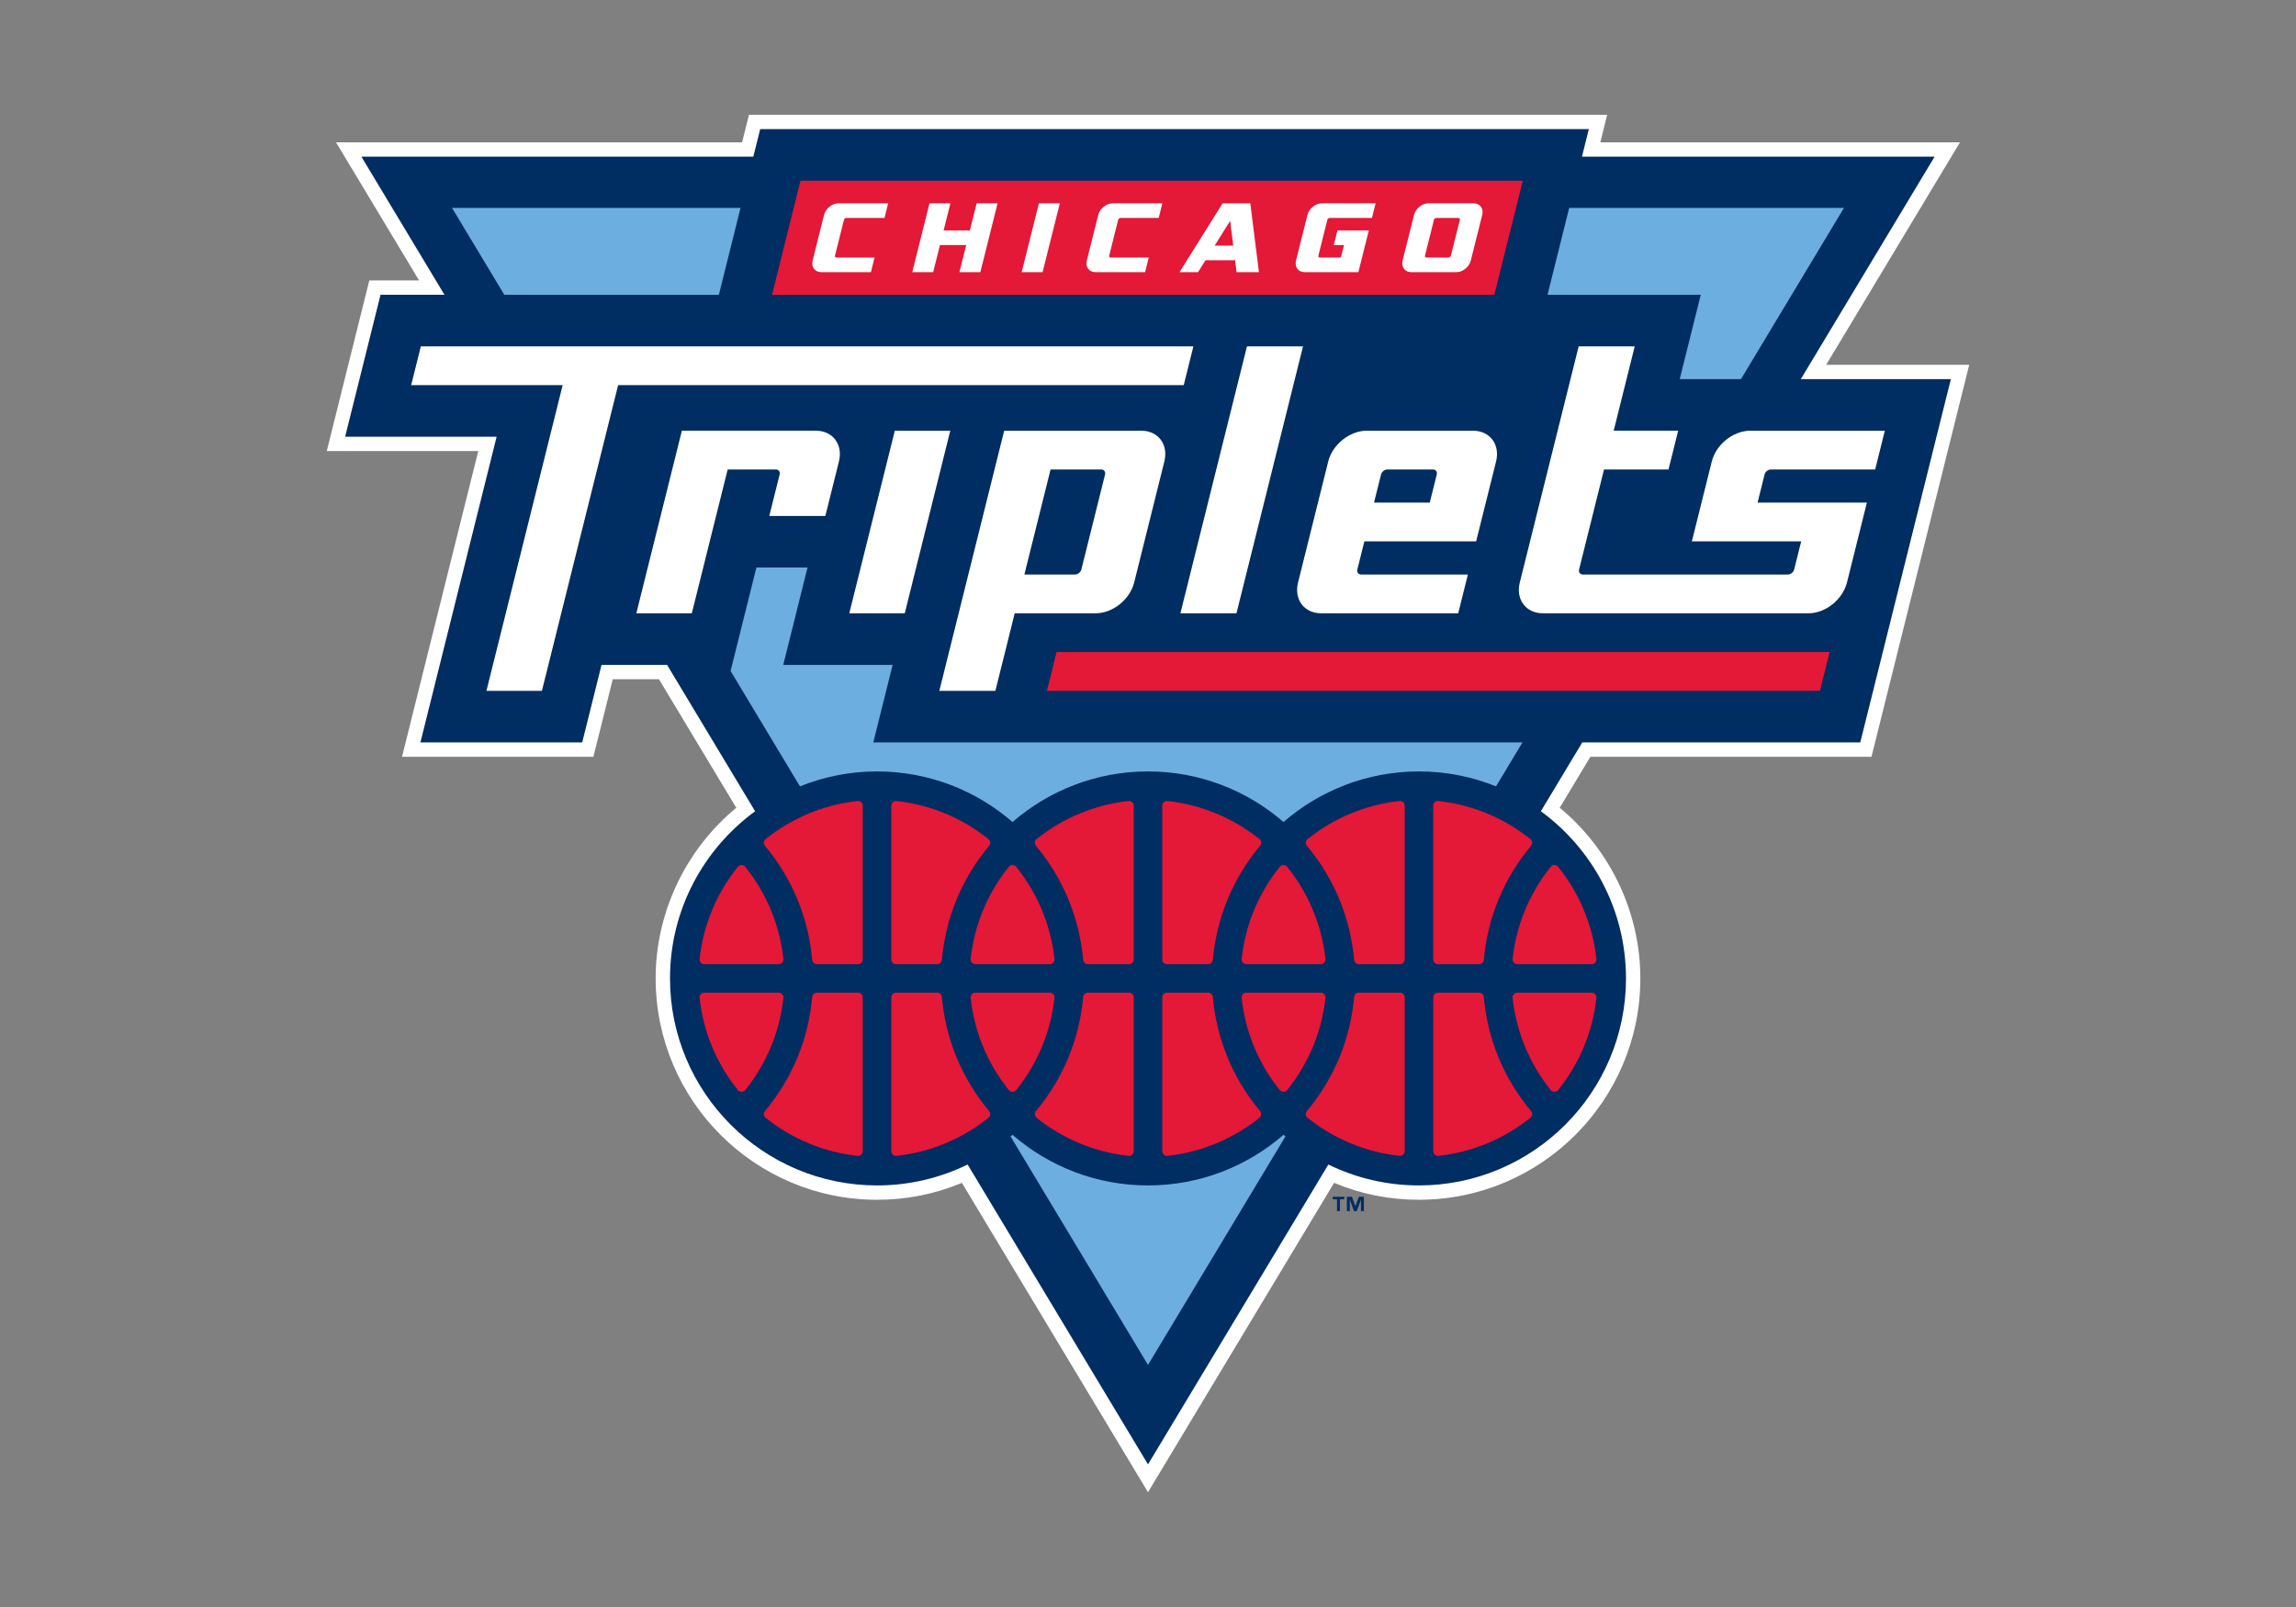 <?xml version="1.0" encoding="UTF-8" standalone="no"?> <svg xmlns="http://www.w3.org/2000/svg" xmlns:xlink="http://www.w3.org/1999/xlink" xmlns:serif="http://www.serif.com/" width="100%" height="100%" viewBox="0 0 1000 700" version="1.1" xml:space="preserve" style="fill-rule:evenodd;clip-rule:evenodd;stroke-linejoin:round;stroke-miterlimit:2;"><rect x="0" y="0" width="1000" height="700" fill="#808080" stroke="none"/><rect id="Artboard1" x="0" y="0" width="1000" height="700" style="fill:none;"></rect><g id="Triplets"><path d="M815.106,329.644l42.571,-170.746l-62.304,-0l58.283,-96.908l-156.65,-0l2.992,-11.996l-373.788,-0l-2.991,11.996l-176.875,-0l36.183,60.162l-21.675,0l-18.529,74.325l65.983,0l-33.204,133.167l83.354,-0l8.425,-33.779l20.121,-0l33.675,55.991c-22.083,18.263 -35.112,45.642 -35.112,74.342c-0,53.167 43.254,96.417 96.42,96.417c12.846,-0 25.255,-2.475 36.963,-7.371l81.05,134.762l81.054,-134.762c11.708,4.896 24.117,7.371 36.963,7.371c53.166,-0 96.42,-43.25 96.42,-96.417c0,-28.7 -13.029,-56.083 -35.112,-74.342l13.358,-22.212l122.425,-0Z" style="fill:#fff;fill-rule:nonzero;"></path><path d="M580.452,522.419l1.871,-0l0,5.133l1.284,0l-0,-5.133l1.883,-0l-0,-1.117l-5.038,0l0,1.117Z" style="fill:#002d62;fill-rule:nonzero;"></path><path d="M591.831,521.301l-1.504,4.088l-0.025,-0l-1.458,-4.088l-2.213,0l0,6.25l1.279,0l0,-4.966l0.034,-0l1.741,4.966l1.242,0l1.796,-4.966l0.033,-0l0,4.966l1.271,0l0,-6.25l-2.196,0Z" style="fill:#002d62;fill-rule:nonzero;"></path><path d="M810.223,323.394l39.454,-158.246l-65.354,0l58.283,-96.912l-153.596,-0l2.988,-11.992l-360.905,0l-2.991,11.992l-170.709,-0l36.188,60.166l-27.846,0l-15.412,61.826l65.983,-0l-33.2,133.166l70.471,0l8.421,-33.779l28.541,-0l38.35,63.767c-22.45,16.416 -37.075,42.933 -37.075,72.816c0,49.717 40.45,90.167 90.171,90.167c14.142,-0 27.529,-3.275 39.454,-9.104l78.563,130.621l78.558,-130.621c11.925,5.829 25.313,9.104 39.454,9.104c49.721,-0 90.171,-40.45 90.171,-90.167c0,-29.883 -14.621,-56.4 -37.075,-72.816l18.033,-29.988l121.08,0Z" style="fill:#002d62;fill-rule:nonzero;"></path><path d="M674.008,128.403l66.742,0l-9.162,36.742l26.679,-0l44.854,-74.579l-119.679,-0l-9.434,37.837Z" style="fill:#6caedf;fill-rule:nonzero;"></path><path d="M313.1,128.403l9.434,-37.837l-125.654,-0l22.758,37.837l93.462,0Z" style="fill:#6caedf;fill-rule:nonzero;"></path><path d="M381.984,336.029c22.546,0 43.184,8.317 59.009,22.042c15.825,-13.725 36.462,-22.042 59.008,-22.042c22.542,0 43.183,8.317 59.008,22.042c15.825,-13.725 36.463,-22.042 59.008,-22.042c11.859,0 23.18,2.325 33.563,6.504l11.508,-19.137l-282.733,-0l8.425,-33.779l-47.642,-0l10.575,-42.413l-22.275,0l-11.237,45.079l30.221,50.25c10.383,-4.179 21.704,-6.504 33.562,-6.504" style="fill:#6caedf;fill-rule:nonzero;"></path><path d="M559.008,494.324c-15.825,13.725 -36.463,22.041 -59.008,22.041c-22.546,0 -43.184,-8.316 -59.009,-22.041c-0.275,0.241 -0.583,0.45 -0.862,0.687l59.871,99.546l59.87,-99.546c-0.279,-0.237 -0.583,-0.446 -0.862,-0.687" style="fill:#6caedf;fill-rule:nonzero;"></path><path d="M306.736,419.993l32.437,-0c0.579,-0 1.134,-0.246 1.525,-0.679c0.388,-0.434 0.575,-1.013 0.513,-1.588c-1.588,-14.741 -7.338,-28.633 -16.638,-40.179c-0.779,-0.967 -2.416,-0.967 -3.191,0c-9.317,11.567 -15.084,25.458 -16.684,40.175c-0.062,0.579 0.125,1.158 0.513,1.588c0.387,0.437 0.942,0.683 1.525,0.683" style="fill:#e41837;fill-rule:nonzero;"></path><path d="M373.508,348.912c-14.662,1.592 -28.521,7.329 -40.066,16.588c-0.43,0.345 -0.7,0.85 -0.755,1.4c-0.054,0.545 0.113,1.091 0.467,1.516c11.85,14.142 18.967,31.329 20.583,49.709c0.092,1.058 0.98,1.866 2.042,1.866l17.95,0c1.133,0 2.05,-0.916 2.05,-2.046l0,-66.995c0,-0.584 -0.246,-1.138 -0.679,-1.525c-0.433,-0.388 -1.008,-0.567 -1.592,-0.513" style="fill:#e41837;fill-rule:nonzero;"></path><path d="M423.272,419.313c0.387,0.433 0.941,0.679 1.525,0.679l32.437,0c0.579,0 1.134,-0.246 1.525,-0.679c0.388,-0.433 0.571,-1.013 0.513,-1.592c-1.6,-14.716 -7.371,-28.608 -16.684,-40.175c-0.779,-0.966 -2.412,-0.966 -3.191,0c-9.3,11.546 -15.054,25.442 -16.638,40.179c-0.062,0.58 0.125,1.155 0.513,1.588" style="fill:#e41837;fill-rule:nonzero;"></path><path d="M390.238,419.993l17.95,-0c1.063,-0 1.95,-0.813 2.042,-1.871c1.617,-18.379 8.733,-35.567 20.583,-49.708c0.354,-0.421 0.521,-0.967 0.471,-1.517c-0.054,-0.55 -0.329,-1.05 -0.758,-1.396c-11.546,-9.262 -25.4,-14.996 -40.067,-16.587c-0.579,-0.054 -1.158,0.121 -1.587,0.508c-0.434,0.392 -0.684,0.946 -0.684,1.529l0,66.992c0,1.133 0.917,2.05 2.05,2.05" style="fill:#e41837;fill-rule:nonzero;"></path><path d="M340.696,433.083c-0.387,-0.433 -0.941,-0.679 -1.525,-0.679l-32.437,-0c-0.579,-0 -1.134,0.246 -1.525,0.679c-0.388,0.433 -0.571,1.012 -0.513,1.592c1.6,14.716 7.371,28.608 16.684,40.175c0.779,0.966 2.412,0.966 3.191,-0c9.3,-11.546 15.054,-25.442 16.638,-40.18c0.062,-0.579 -0.125,-1.154 -0.513,-1.587" style="fill:#e41837;fill-rule:nonzero;"></path><path d="M373.73,432.402l-17.95,0c-1.062,0 -1.95,0.813 -2.042,1.871c-1.616,18.379 -8.733,35.567 -20.583,49.709c-0.354,0.42 -0.521,0.966 -0.471,1.516c0.054,0.55 0.329,1.05 0.759,1.396c11.545,9.263 25.4,14.996 40.066,16.592c0.579,0.05 1.159,-0.125 1.588,-0.513c0.433,-0.391 0.683,-0.946 0.683,-1.529l0,-66.992c0,-1.133 -0.917,-2.05 -2.05,-2.05" style="fill:#e41837;fill-rule:nonzero;"></path><path d="M458.758,433.084c-0.388,-0.434 -0.946,-0.684 -1.525,-0.684l-32.438,0c-0.579,0 -1.133,0.25 -1.525,0.684c-0.387,0.433 -0.575,1.008 -0.512,1.587c1.583,14.738 7.337,28.634 16.637,40.179c0.78,0.967 2.417,0.967 3.192,0c9.317,-11.566 15.083,-25.458 16.683,-40.175c0.063,-0.579 -0.125,-1.158 -0.512,-1.591" style="fill:#e41837;fill-rule:nonzero;"></path><path d="M410.232,434.272c-0.092,-1.058 -0.98,-1.87 -2.042,-1.87l-17.95,-0c-1.133,-0 -2.05,0.916 -2.05,2.05l-0,66.995c-0,0.58 0.246,1.134 0.679,1.525c0.433,0.388 1.008,0.563 1.592,0.513c14.662,-1.596 28.516,-7.329 40.062,-16.592c0.434,-0.341 0.704,-0.846 0.759,-1.396c0.054,-0.545 -0.113,-1.095 -0.467,-1.516c-11.85,-14.142 -18.967,-31.329 -20.583,-49.709" style="fill:#e41837;fill-rule:nonzero;"></path><path d="M491.524,348.912c-14.662,1.592 -28.521,7.329 -40.066,16.588c-0.43,0.345 -0.7,0.85 -0.755,1.4c-0.054,0.545 0.113,1.091 0.467,1.516c11.85,14.142 18.967,31.329 20.583,49.709c0.092,1.058 0.98,1.866 2.042,1.866l17.95,0c1.133,0 2.05,-0.916 2.05,-2.046l0,-66.995c0,-0.584 -0.246,-1.138 -0.679,-1.525c-0.433,-0.388 -1.008,-0.567 -1.592,-0.513" style="fill:#e41837;fill-rule:nonzero;"></path><path d="M541.288,419.313c0.387,0.433 0.942,0.679 1.525,0.679l32.437,0c0.58,0 1.134,-0.246 1.525,-0.679c0.388,-0.433 0.575,-1.013 0.513,-1.592c-1.6,-14.716 -7.371,-28.608 -16.683,-40.175c-0.78,-0.966 -2.413,-0.966 -3.192,0c-9.3,11.546 -15.054,25.442 -16.638,40.179c-0.062,0.58 0.125,1.155 0.513,1.588" style="fill:#e41837;fill-rule:nonzero;"></path><path d="M508.254,419.993l17.95,-0c1.063,-0 1.95,-0.813 2.042,-1.871c1.616,-18.379 8.733,-35.567 20.583,-49.708c0.354,-0.421 0.521,-0.967 0.471,-1.517c-0.054,-0.55 -0.329,-1.05 -0.758,-1.396c-11.546,-9.262 -25.4,-14.996 -40.067,-16.587c-0.579,-0.054 -1.158,0.121 -1.588,0.508c-0.433,0.392 -0.683,0.946 -0.683,1.529l0,66.992c0,1.133 0.917,2.05 2.05,2.05" style="fill:#e41837;fill-rule:nonzero;"></path><path d="M491.746,432.402l-17.95,0c-1.063,0 -1.95,0.813 -2.042,1.871c-1.617,18.379 -8.733,35.567 -20.583,49.709c-0.354,0.42 -0.521,0.966 -0.471,1.516c0.054,0.55 0.329,1.05 0.758,1.396c11.546,9.263 25.4,14.996 40.067,16.592c0.579,0.05 1.158,-0.125 1.587,-0.513c0.434,-0.391 0.684,-0.946 0.684,-1.529l-0,-66.992c-0,-1.133 -0.917,-2.05 -2.05,-2.05" style="fill:#e41837;fill-rule:nonzero;"></path><path d="M576.774,433.084c-0.388,-0.434 -0.946,-0.684 -1.525,-0.684l-32.438,0c-0.579,0 -1.133,0.25 -1.525,0.684c-0.387,0.433 -0.575,1.008 -0.512,1.587c1.583,14.738 7.337,28.634 16.637,40.179c0.779,0.967 2.417,0.967 3.192,0c9.317,-11.566 15.083,-25.458 16.683,-40.175c0.063,-0.579 -0.125,-1.158 -0.512,-1.591" style="fill:#e41837;fill-rule:nonzero;"></path><path d="M528.247,434.272c-0.091,-1.058 -0.979,-1.87 -2.041,-1.87l-17.95,-0c-1.133,-0 -2.05,0.916 -2.05,2.05l-0,66.995c-0,0.58 0.246,1.134 0.679,1.525c0.433,0.388 1.008,0.563 1.592,0.513c14.662,-1.596 28.516,-7.329 40.062,-16.592c0.434,-0.341 0.704,-0.846 0.759,-1.396c0.054,-0.545 -0.113,-1.095 -0.467,-1.516c-11.85,-14.142 -18.967,-31.329 -20.583,-49.709" style="fill:#e41837;fill-rule:nonzero;"></path><path d="M609.54,348.912c-14.662,1.592 -28.52,7.329 -40.066,16.588c-0.429,0.345 -0.7,0.85 -0.754,1.4c-0.055,0.545 0.112,1.091 0.466,1.516c11.85,14.142 18.967,31.329 20.584,49.709c0.091,1.058 0.979,1.866 2.041,1.866l17.95,0c1.134,0 2.05,-0.916 2.05,-2.046l0,-66.995c0,-0.584 -0.246,-1.138 -0.679,-1.525c-0.433,-0.388 -1.008,-0.567 -1.592,-0.513" style="fill:#e41837;fill-rule:nonzero;"></path><path d="M659.304,419.313c0.387,0.433 0.941,0.679 1.525,0.679l32.437,0c0.579,0 1.134,-0.246 1.525,-0.679c0.388,-0.433 0.575,-1.013 0.513,-1.592c-1.6,-14.716 -7.371,-28.608 -16.684,-40.175c-0.779,-0.966 -2.412,-0.966 -3.191,0c-9.3,11.546 -15.054,25.442 -16.638,40.179c-0.062,0.58 0.125,1.155 0.513,1.588" style="fill:#e41837;fill-rule:nonzero;"></path><path d="M626.27,419.993l17.95,-0c1.063,-0 1.95,-0.813 2.042,-1.871c1.617,-18.379 8.733,-35.567 20.583,-49.708c0.355,-0.421 0.521,-0.967 0.471,-1.517c-0.054,-0.55 -0.329,-1.05 -0.758,-1.396c-11.546,-9.262 -25.4,-14.996 -40.067,-16.587c-0.579,-0.054 -1.158,0.121 -1.587,0.508c-0.434,0.392 -0.684,0.946 -0.684,1.529l0,66.992c0,1.133 0.917,2.05 2.05,2.05" style="fill:#e41837;fill-rule:nonzero;"></path><path d="M609.762,432.402l-17.95,0c-1.063,0 -1.95,0.813 -2.042,1.871c-1.617,18.379 -8.733,35.567 -20.583,49.709c-0.355,0.42 -0.521,0.966 -0.471,1.516c0.054,0.55 0.329,1.05 0.758,1.396c11.546,9.263 25.4,14.996 40.067,16.592c0.579,0.05 1.158,-0.125 1.587,-0.513c0.434,-0.391 0.684,-0.946 0.684,-1.529l-0,-66.992c-0,-1.133 -0.917,-2.05 -2.05,-2.05" style="fill:#e41837;fill-rule:nonzero;"></path><path d="M693.264,432.402l-32.437,0c-0.58,0 -1.134,0.246 -1.525,0.68c-0.388,0.433 -0.575,1.012 -0.513,1.587c1.588,14.742 7.338,28.633 16.638,40.179c0.779,0.967 2.416,0.967 3.191,0c9.317,-11.566 15.084,-25.458 16.684,-40.175c0.062,-0.579 -0.125,-1.158 -0.513,-1.587c-0.387,-0.438 -0.942,-0.684 -1.525,-0.684" style="fill:#e41837;fill-rule:nonzero;"></path><path d="M646.263,434.272c-0.091,-1.058 -0.979,-1.87 -2.041,-1.87l-17.95,-0c-1.134,-0 -2.05,0.916 -2.05,2.05l-0,66.995c-0,0.58 0.245,1.134 0.679,1.525c0.433,0.388 1.008,0.563 1.591,0.513c14.663,-1.596 28.517,-7.329 40.063,-16.592c0.433,-0.341 0.704,-0.846 0.758,-1.396c0.054,-0.545 -0.112,-1.095 -0.466,-1.516c-11.85,-14.142 -18.967,-31.329 -20.584,-49.709" style="fill:#e41837;fill-rule:nonzero;"></path><path d="M369.895,267.148l24.163,0l19.829,-79.533l-24.163,-0l-19.829,79.533Z" style="fill:#fff;fill-rule:nonzero;"></path><path d="M183.29,150.87l-4.213,16.887l65.988,0l-33.205,133.171l24.163,-0l33.2,-133.171l246.342,0l4.208,-16.887l-336.483,-0Z" style="fill:#fff;fill-rule:nonzero;"></path><path d="M339.557,206.709l-4.496,18.025l24.417,0l5.908,-23.704c1.85,-7.408 -2.662,-13.417 -10.071,-13.417l-58.333,0l-19.833,79.534l24.162,-0l15.621,-62.646l20.967,-0c1.221,-0 1.962,0.987 1.658,2.208" style="fill:#fff;fill-rule:nonzero;"></path><path d="M601.492,206.709c0.304,-1.221 1.537,-2.208 2.758,-2.208l19.858,-0c1.217,-0 1.959,0.987 1.654,2.208l-3.05,12.225l-24.27,0l3.05,-12.225Zm-10.309,41.342l3.05,-12.225l48.684,-0l8.675,-34.796c1.85,-7.408 -2.659,-13.417 -10.071,-13.417l-46.267,0c-7.408,0 -14.912,6.009 -16.762,13.417l-13.138,52.7c-1.85,7.412 2.663,13.417 10.071,13.417l59.683,-0l4.213,-16.888l-46.479,0c-1.221,0 -1.963,-0.987 -1.659,-2.208" style="fill:#fff;fill-rule:nonzero;"></path><path d="M771.302,204.502l45.408,0l4.213,-16.887l-58.613,-0c-7.412,-0 -14.916,6.004 -16.762,13.416l-8.675,34.796l47.612,0l-3.045,12.225c-0.305,1.221 -1.538,2.208 -2.759,2.208l-89.262,0c-1.217,0 -1.959,-0.987 -1.654,-2.208l10.858,-43.55l28.075,0l4.212,-16.887l-28.079,-0l9.163,-36.746l-24.417,-0l-25.646,102.862c-1.846,7.409 2.663,13.417 10.075,13.417l115.667,-0c7.412,-0 14.917,-6.008 16.762,-13.417l8.675,-34.796l-47.612,0l3.046,-12.225c0.304,-1.22 1.541,-2.208 2.758,-2.208" style="fill:#fff;fill-rule:nonzero;"></path><path d="M543.106,150.87l-28.992,116.279l24.417,0l28.987,-116.279l-24.412,-0Z" style="fill:#fff;fill-rule:nonzero;"></path><path d="M457.569,204.502l22.063,0c1.221,0 1.962,0.988 1.658,2.208l-10.308,41.342c-0.304,1.221 -1.538,2.208 -2.759,2.208l-22.062,0l11.408,-45.758Zm-24.041,96.425l8.42,-33.779l35.271,-0c7.409,-0 14.913,-6.008 16.763,-13.417l13.137,-52.7c1.85,-7.412 -2.662,-13.416 -10.071,-13.416l-59.683,-0l-28.25,113.312l24.413,0Z" style="fill:#fff;fill-rule:nonzero;"></path><path d="M455.966,300.926l336.704,0l4.208,-16.887l-336.7,-0l-4.212,16.887Z" style="fill:#e41837;fill-rule:nonzero;"></path><path d="M336.255,128.403l314.596,0l12.392,-49.696l-314.596,0l-12.392,49.696Z" style="fill:#e41837;fill-rule:nonzero;"></path><path d="M444.975,118.556l9.112,-0l7.517,-30l-9.117,-0l-7.512,30Z" style="fill:#fff;fill-rule:nonzero;"></path><path d="M631.918,111.353c-0.117,0.459 -0.58,0.834 -1.042,0.834l-9.613,-0c-0.462,-0 -0.741,-0.375 -0.625,-0.834l3.905,-15.596c0.116,-0.458 0.583,-0.829 1.041,-0.829l9.617,0c0.458,0 0.737,0.371 0.621,0.829l-3.904,15.596Zm9.858,-22.796l-19.575,0c-2.796,0 -5.629,2.267 -6.329,5.059l-4.979,19.879c-0.7,2.796 0.995,5.062 3.791,5.062l19.575,0c2.796,0 5.629,-2.266 6.329,-5.062l4.98,-19.879c0.7,-2.792 -0.996,-5.059 -3.792,-5.059" style="fill:#fff;fill-rule:nonzero;"></path><path d="M364.299,112.185c-0.459,0 -0.738,-0.37 -0.625,-0.833l3.908,-15.592c0.113,-0.462 0.579,-0.833 1.042,-0.833l16.612,0l1.596,-6.371l-21.596,0c-2.796,0 -5.629,2.267 -6.329,5.063l-4.979,19.875c-0.7,2.796 1,5.062 3.796,5.062l21.596,0l1.595,-6.371l-16.616,0Z" style="fill:#fff;fill-rule:nonzero;"></path><path d="M483.721,112.185c-0.458,0 -0.737,-0.37 -0.625,-0.833l3.909,-15.592c0.112,-0.462 0.579,-0.833 1.041,-0.833l16.613,0l1.596,-6.371l-21.596,0c-2.796,0 -5.629,2.267 -6.329,5.063l-4.98,19.875c-0.7,2.796 1,5.062 3.796,5.062l21.596,0l1.596,-6.371l-16.617,0Z" style="fill:#fff;fill-rule:nonzero;"></path><path d="M425.379,88.557l-2.958,11.812l-11.438,0l2.959,-11.812l-9.113,-0l-7.512,30l9.112,-0l2.958,-11.817l11.438,-0l-2.958,11.817l9.112,-0l7.513,-30l-9.113,-0Z" style="fill:#fff;fill-rule:nonzero;"></path><path d="M575.775,88.557c-2.796,-0 -5.629,2.266 -6.329,5.062l-4.979,19.875c-0.7,2.796 1,5.063 3.791,5.063l23.371,-0l4.554,-18.188l-13.67,0l-1.596,6.371l4.462,-0l-1.366,5.446l-9.175,-0c-0.463,-0 -0.742,-0.375 -0.625,-0.834l3.904,-15.591c0.116,-0.463 0.583,-0.834 1.041,-0.834l18.388,0l1.596,-6.37l-23.367,-0Z" style="fill:#fff;fill-rule:nonzero;"></path><path d="M529.035,106.985l6.75,-10.784l1.346,10.784l-8.096,-0Zm9.542,11.57l9.738,0l-3.75,-30l-12.059,0l-18.779,30l8.063,0l3.258,-5.2l12.879,0l0.65,5.2Z" style="fill:#fff;fill-rule:nonzero;"></path></g></svg> 